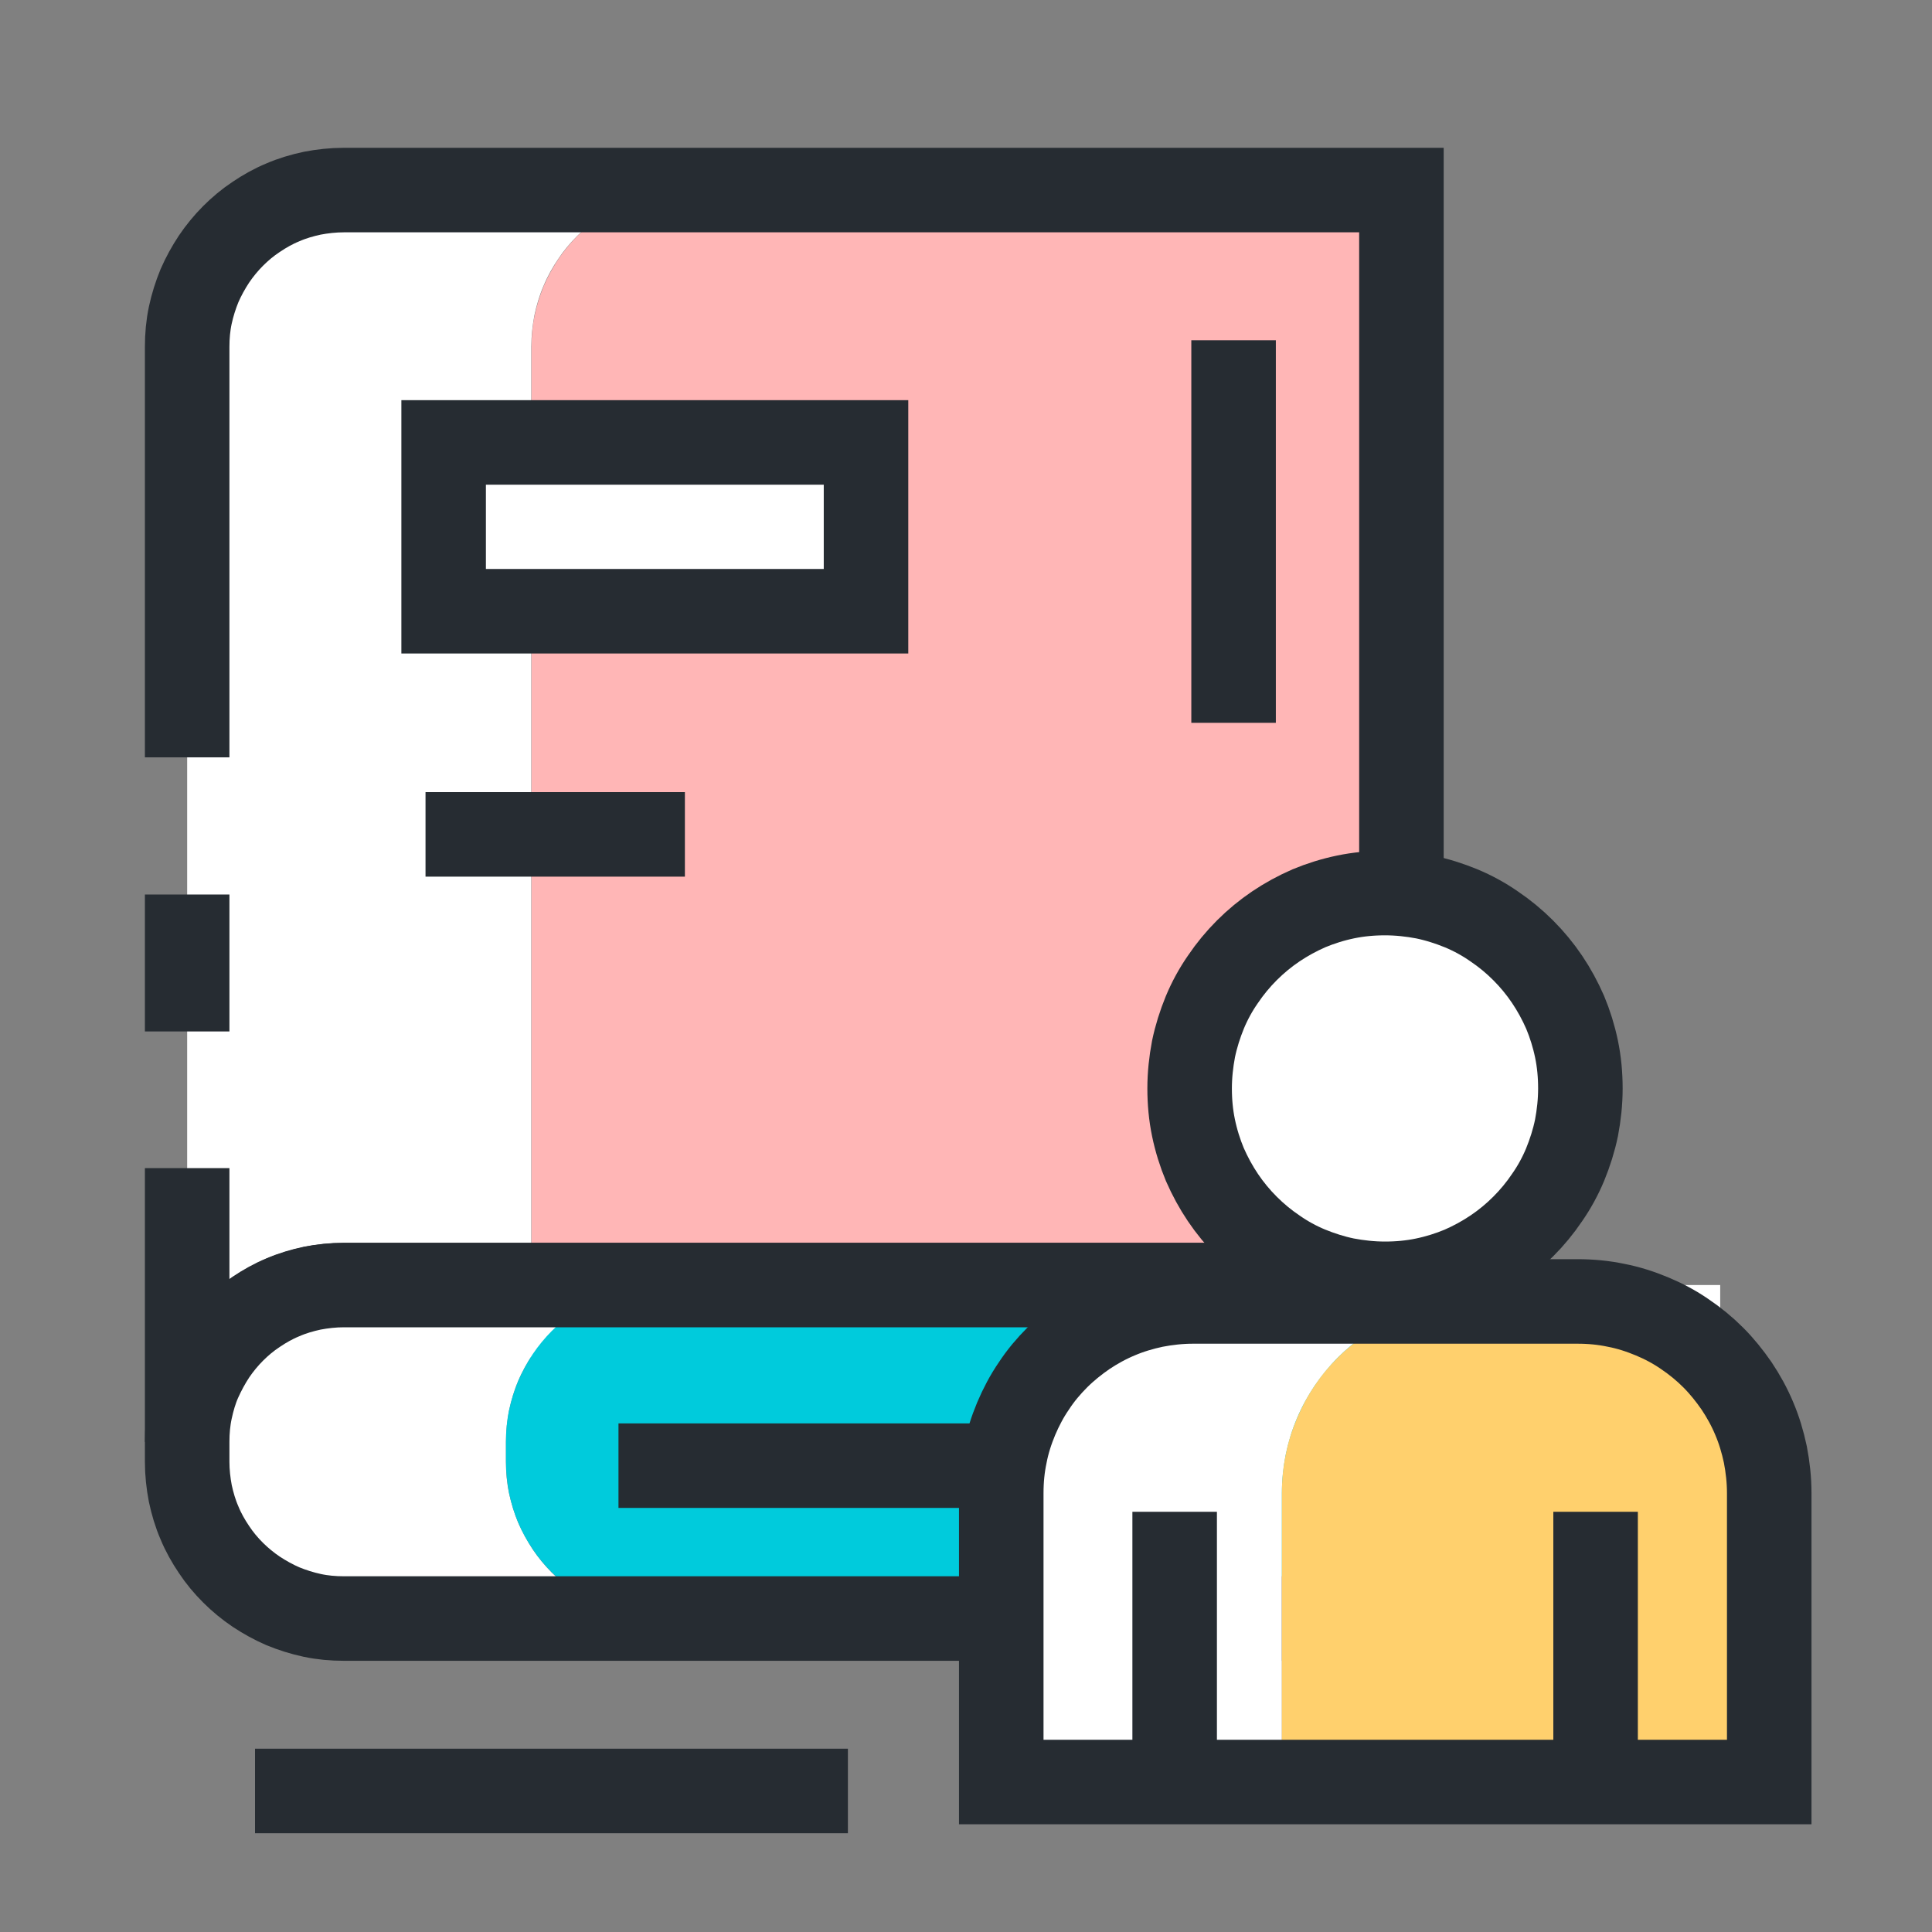 <?xml version="1.0" encoding="UTF-8"?>
<svg id="_레이어_1" xmlns="http://www.w3.org/2000/svg" version="1.1" viewBox="0 0 80 80">
  <rect x="0" y="0" width="80" height="80" fill="#808080" stroke="none"/>
  <!-- Generator: Adobe Illustrator 29.5.1, SVG Export Plug-In . SVG Version: 2.1.0 Build 141)  -->
  <defs>
    <style>
      .st0 {
        fill: #00cbdc;
      }

      .st1 {
        fill: #ffd06d;
      }

      .st2 {
        fill: #ffb6b6;
      }

      .st3, .st4 {
        fill: #fff;
      }

      .st3, .st5 {
        stroke: #262c32;
        stroke-width: 3.5px;
      }

      .st5 {
        fill: none;
      }
    </style>
  </defs>
  <g>
    <g>
      <path class="st4" d="M28.5,7.87h-14.26c-.45,0-.89.05-1.31.13-.42.09-.83.21-1.22.38-.39.16-.76.37-1.1.6-.35.23-.67.5-.96.79s-.56.62-.79.96c-.23.35-.43.71-.6,1.1-.16.39-.29.8-.38,1.22-.09.42-.13.86-.13,1.31v45.35c0-.45.05-.89.13-1.31.09-.42.21-.83.38-1.22s.37-.76.6-1.1c.23-.35.5-.67.79-.96.29-.29.62-.56.96-.79.35-.23.71-.43,1.1-.6.39-.16.8-.29,1.22-.38.42-.09.86-.13,1.31-.13h7.76V14.36c0-.45.05-.89.13-1.31.09-.42.21-.83.38-1.22.16-.39.37-.76.6-1.1.23-.35.5-.67.79-.96s.62-.56.96-.79c.35-.23.71-.43,1.1-.6.39-.16.8-.29,1.22-.38.42-.09.86-.13,1.31-.13Z"/>
      <path class="st4" d="M22,59.71c0-.45.05-.89.13-1.31.09-.42.21-.83.38-1.22s.37-.76.6-1.1c.23-.35.5-.67.79-.96.29-.29.62-.56.96-.79.35-.23.71-.43,1.1-.6.39-.16.8-.29,1.22-.38.42-.09.86-.13,1.31-.13h-6.5v6.5Z"/>
      <path class="st2" d="M28.5,7.87c-.45,0-.89.05-1.31.13-.42.09-.83.21-1.22.38-.39.16-.76.37-1.1.6-.35.23-.67.5-.96.79s-.56.62-.79.96c-.23.35-.43.71-.6,1.1-.16.39-.29.8-.38,1.22-.09.42-.13.86-.13,1.31v38.85h36.03V7.87h-29.53Z"/>
    </g>
    <line class="st5" x1="7.75" y1="37.04" x2="7.75" y2="42.71"/>
    <path class="st5" d="M7.75,48.37v11.34c0-.45.05-.89.13-1.31.09-.42.21-.83.38-1.22s.37-.76.6-1.1c.23-.35.5-.67.79-.96.29-.29.62-.56.96-.79.35-.23.71-.43,1.1-.6.39-.16.8-.29,1.22-.38.42-.09.86-.13,1.31-.13h43.79V7.87H14.24c-.45,0-.89.05-1.31.13-.42.09-.83.21-1.22.38-.39.16-.76.37-1.1.6-.35.23-.67.5-.96.79s-.56.62-.79.96c-.23.35-.43.71-.6,1.1-.16.39-.29.8-.38,1.22-.09.42-.13.86-.13,1.31v17"/>
    <g>
      <path class="st4" d="M20.95,60.53v-.82c0-.45.05-.89.13-1.31.09-.42.21-.83.38-1.22.16-.39.37-.76.6-1.1.23-.35.5-.67.79-.96.29-.29.62-.56.96-.79.35-.23.71-.43,1.1-.6.39-.16.8-.29,1.22-.38.42-.09.86-.13,1.31-.13h-13.2c-.45,0-.89.05-1.31.13-.42.09-.83.21-1.22.38-.39.16-.76.37-1.1.6-.35.23-.67.5-.96.79-.29.29-.56.62-.79.96-.23.35-.43.72-.6,1.1s-.29.8-.38,1.22c-.09.42-.13.86-.13,1.31v.82c0,.45.05.89.13,1.31.09.42.21.83.38,1.22.16.39.37.76.6,1.1.23.35.5.67.79.96.29.29.62.56.96.79.35.23.71.43,1.1.6.39.16.8.29,1.22.38.42.09.86.13,1.31.13h13.2c-.45,0-.89-.05-1.31-.13-.42-.09-.83-.21-1.22-.38-.39-.16-.76-.37-1.1-.6-.35-.23-.67-.5-.96-.79-.29-.29-.56-.62-.79-.96-.23-.35-.43-.72-.6-1.1-.16-.39-.29-.8-.38-1.22-.09-.42-.13-.86-.13-1.31Z"/>
      <polygon class="st4" points="58.03 53.21 58.03 54.94 58.03 56.67 58.03 58.39 58.03 60.12 58.03 61.85 58.03 63.57 58.03 65.3 58.03 67.03 59.68 67.03 61.33 67.03 62.98 67.03 64.63 67.03 66.28 67.03 67.93 67.03 69.58 67.03 71.23 67.03 71.23 65.3 71.23 63.57 71.23 61.85 71.23 60.12 71.23 58.39 71.23 56.67 71.23 54.94 71.23 53.21 69.58 53.21 67.93 53.21 66.28 53.21 64.63 53.21 62.98 53.21 61.33 53.21 59.68 53.21 58.03 53.21"/>
      <path class="st0" d="M27.44,53.21c-.45,0-.89.05-1.31.13-.42.09-.83.21-1.22.38-.39.16-.76.37-1.1.6-.35.23-.67.5-.96.79-.29.29-.56.62-.79.96-.23.35-.43.72-.6,1.1-.16.39-.29.8-.38,1.22-.09.42-.13.86-.13,1.31v.82c0,.45.05.89.13,1.31.09.42.21.83.38,1.22.16.39.37.76.6,1.1.23.35.5.67.79.96.29.29.62.56.96.79.35.23.71.43,1.1.6.39.16.8.29,1.22.38.42.09.86.13,1.31.13h30.59v-13.81h-30.59Z"/>
    </g>
    <path class="st5" d="M7.75,59.71v.82c0,.45.05.89.13,1.31.09.42.21.83.38,1.22.16.39.37.76.6,1.1.23.35.5.67.79.96.29.29.62.56.96.79.35.23.71.43,1.1.6.39.16.8.29,1.22.38.42.09.86.13,1.31.13h43.79v-13.81H14.24c-.45,0-.89.05-1.31.13-.42.09-.83.21-1.22.38-.39.16-.76.37-1.1.6-.35.23-.67.5-.96.79-.29.29-.56.62-.79.96-.23.35-.43.72-.6,1.1s-.29.8-.38,1.22c-.09.42-.13.86-.13,1.31Z"/>
  </g>
  <g>
    <path class="st3" d="M65.44,45.07c0,.56-.06,1.1-.16,1.63-.11.53-.27,1.03-.47,1.52-.2.48-.45.94-.75,1.37-.29.43-.62.83-.99,1.2-.37.37-.77.7-1.2.99-.43.29-.89.54-1.37.75-.48.2-.99.36-1.52.47-.53.11-1.07.16-1.63.16s-1.1-.06-1.63-.16c-.53-.11-1.03-.27-1.52-.47-.48-.2-.94-.45-1.37-.75-.43-.29-.83-.62-1.2-.99-.37-.37-.7-.77-.99-1.2-.29-.43-.54-.89-.75-1.37-.2-.48-.36-.99-.47-1.52-.11-.53-.16-1.07-.16-1.63s.06-1.1.16-1.63c.11-.53.27-1.03.47-1.52.2-.48.45-.94.75-1.37.29-.43.62-.83.99-1.2.37-.37.77-.7,1.2-.99.43-.29.89-.54,1.37-.75.48-.2.99-.36,1.52-.47.53-.11,1.07-.16,1.63-.16s1.1.06,1.63.16c.53.11,1.03.27,1.52.47.48.2.94.45,1.37.75.43.29.83.62,1.2.99.37.37.7.77.99,1.2.29.43.54.89.75,1.37.2.48.36.99.47,1.52.11.53.16,1.07.16,1.63Z"/>
    <g>
      <path class="st4" d="M61.02,53.89h-11.62c-.55,0-1.08.06-1.6.16-.52.11-1.02.26-1.49.46-.48.2-.93.45-1.35.73-.42.29-.82.61-1.18.97-.36.36-.69.75-.97,1.18-.29.42-.53.88-.73,1.35-.2.48-.36.97-.46,1.49-.11.52-.16,1.05-.16,1.6v11.96h11.62v-11.96c0-.55.06-1.08.16-1.6.11-.52.26-1.02.46-1.49.2-.48.45-.93.73-1.35.29-.42.61-.82.97-1.18.36-.36.75-.68,1.18-.97.42-.29.87-.53,1.35-.73.48-.2.97-.36,1.49-.46.52-.11,1.05-.16,1.6-.16Z"/>
      <path class="st1" d="M65.3,53.89h-4.28c-.55,0-1.08.06-1.6.16-.52.11-1.02.26-1.49.46-.48.2-.93.45-1.35.73-.42.29-.82.61-1.18.97-.36.36-.69.75-.97,1.18-.29.42-.53.88-.73,1.35-.2.48-.36.97-.46,1.49-.11.52-.16,1.05-.16,1.6v11.96h20.19v-11.96c0-.55-.06-1.08-.16-1.6-.11-.52-.26-1.02-.46-1.49-.2-.48-.45-.93-.73-1.35-.29-.42-.61-.82-.97-1.18-.36-.36-.75-.68-1.18-.97-.42-.29-.87-.53-1.35-.73-.48-.2-.97-.36-1.49-.46-.52-.11-1.05-.16-1.6-.16Z"/>
    </g>
    <path class="st5" d="M65.3,53.89h-15.9c-.55,0-1.08.06-1.6.16-.52.11-1.02.26-1.49.46-.48.2-.93.45-1.35.73-.42.29-.82.61-1.18.97-.36.36-.69.75-.97,1.18-.29.42-.53.88-.73,1.35-.2.48-.36.97-.46,1.49-.11.52-.16,1.05-.16,1.6v11.96h31.8v-11.96c0-.55-.06-1.08-.16-1.6-.11-.52-.26-1.02-.46-1.49-.2-.48-.45-.93-.73-1.35-.29-.42-.61-.82-.97-1.18-.36-.36-.75-.68-1.18-.97-.42-.29-.87-.53-1.35-.73-.48-.2-.97-.36-1.49-.46-.52-.11-1.05-.16-1.6-.16Z"/>
    <g>
      <polyline class="st3" points="48.64 62.6 48.64 64 48.64 65.4 48.64 66.8 48.64 68.2 48.64 69.6 48.64 71 48.64 72.4 48.64 73.8"/>
      <polyline class="st3" points="66.07 73.8 66.07 72.4 66.07 71 66.07 69.6 66.07 68.2 66.07 66.8 66.07 65.4 66.07 64 66.07 62.6"/>
    </g>
  </g>
  <polygon class="st3" points="35.86 25.31 33.67 25.31 31.49 25.31 29.3 25.31 27.11 25.31 24.93 25.31 22.74 25.31 20.56 25.31 18.37 25.31 18.37 24.44 18.37 23.56 18.37 22.69 18.37 21.82 18.37 20.94 18.37 20.07 18.37 19.19 18.37 18.32 20.56 18.32 22.74 18.32 24.93 18.32 27.11 18.32 29.3 18.32 31.49 18.32 33.67 18.32 35.86 18.32 35.86 19.19 35.86 20.07 35.86 20.94 35.86 21.82 35.86 22.69 35.86 23.56 35.86 24.44 35.86 25.31"/>
  <polyline class="st5" points="17.62 34.55 18.96 34.55 20.31 34.55 21.65 34.55 22.99 34.55 24.34 34.55 25.68 34.55 27.02 34.55 28.36 34.55"/>
  <polyline class="st5" points="51.08 14.09 51.08 16.07 51.08 18.05 51.08 20.03 51.08 22.01 51.08 23.99 51.08 25.97 51.08 27.95 51.08 29.93"/>
  <polyline class="st5" points="35.11 74.16 32.04 74.16 28.97 74.16 25.9 74.16 22.83 74.16 19.76 74.16 16.7 74.16 13.63 74.16 10.56 74.16"/>
  <polyline class="st5" points="41.05 60.69 39.12 60.69 37.19 60.69 35.26 60.69 33.33 60.69 31.4 60.69 29.47 60.69 27.54 60.69 25.61 60.69"/>
</svg>